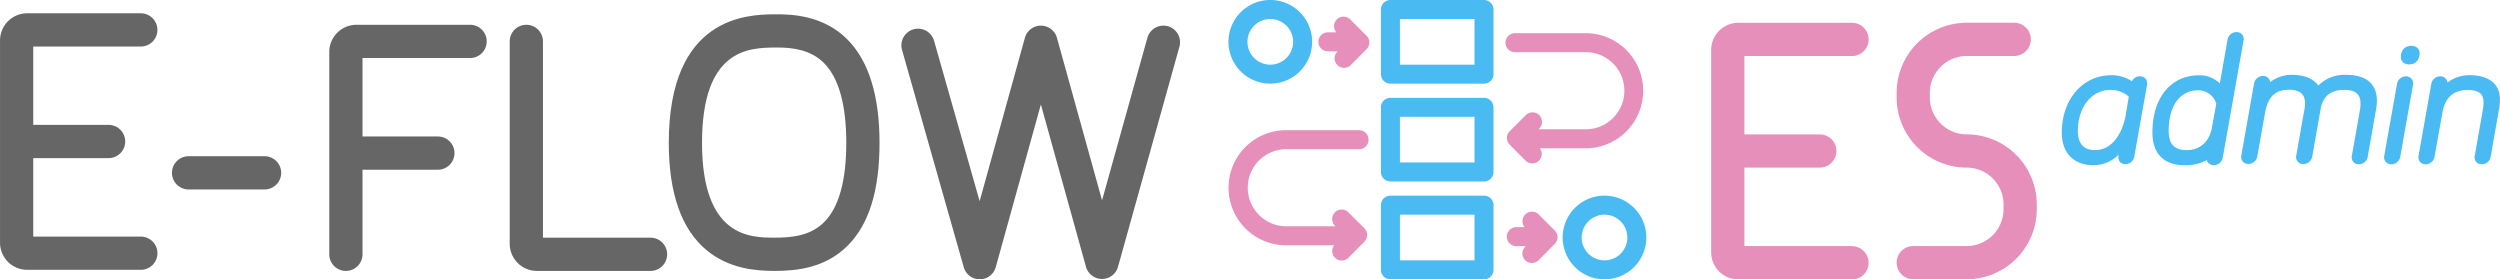 <svg id="Camada_1" data-name="Camada 1" xmlns="http://www.w3.org/2000/svg" viewBox="0 0 1052.99 117.65"><defs><style>.cls-1{fill:none;stroke:#edbcd3;stroke-linecap:round;stroke-miterlimit:10;stroke-width:8px;}.cls-2{fill:#666;}.cls-3{fill:#e58fba;}.cls-4{fill:#49baf2;}</style></defs><path class="cls-1" d="M1259.3,527" transform="translate(-587.57 -479.2)"/><path class="cls-2" d="M646.87,578.85h-45.3V545.8h31.74a7,7,0,0,0,0-14H601.57v-33h45.3a7,7,0,0,0,0-14H599a11.44,11.44,0,0,0-11.42,11.43v85.24A11.44,11.44,0,0,0,599,592.85h47.88a7,7,0,0,0,0-14Z" transform="translate(-587.57 -479.2)"/><path class="cls-2" d="M699,559H667a7,7,0,0,1,0-14h32a7,7,0,0,1,0,14Z" transform="translate(-587.57 -479.2)"/><path class="cls-2" d="M913.83,593.31h-.26c-7.72,0-19.07-.95-28.48-8.8-10.5-8.76-15.83-23.94-15.83-45.14,0-53.43,33.32-54,44.27-54.14,8.53-.14,21,.79,30.76,10.4,9.11,9,13.73,23.68,13.73,43.74s-4.4,34.29-13.45,43.32C935.18,592.06,923.25,593.31,913.83,593.31Zm1.12-94.1h-1.2c-10.65.18-30.49.5-30.49,40.15,0,39.86,20.5,39.92,30.35,39.94h.25c7.45,0,15.11-.82,20.82-6.53,6.2-6.18,9.34-17.42,9.34-33.41,0-16.16-3.21-27.52-9.55-33.76C928.87,500.1,921.26,499.21,915,499.21Z" transform="translate(-587.57 -479.2)"/><path class="cls-2" d="M785.57,489.64H737.69a11.45,11.45,0,0,0-11.43,11.43v85.24a7,7,0,0,0,14,0V550.69H772a7,7,0,0,0,0-14H740.26V503.64h45.31a7,7,0,0,0,0-14Z" transform="translate(-587.57 -479.2)"/><path class="cls-2" d="M861.57,593.31H813.69a11.45,11.45,0,0,1-11.43-11.43V496.64a7,7,0,0,1,14,0v82.67h45.31a7,7,0,1,1,0,14Z" transform="translate(-587.57 -479.2)"/><path class="cls-2" d="M1000.23,596.85a7,7,0,0,1-6.73-5.09l-26-91.54A7,7,0,1,1,981,496.39l19.19,67.54,19.06-68.8A7,7,0,0,1,1026,490h0a7,7,0,0,1,6.75,5.13l19,68.45,19.1-68.46a7,7,0,0,1,13.49,3.76l-25.87,92.7a7,7,0,0,1-6.74,5.12h0a7,7,0,0,1-6.75-5.13l-19-68.37-19,68.51a7,7,0,0,1-6.72,5.14Z" transform="translate(-587.57 -479.2)"/><path class="cls-3" d="M1415.94,535.8a15.53,15.53,0,0,1-15.51-15.51v-2a15.53,15.53,0,0,1,15.51-15.51h20a7,7,0,0,0,0-14h-20a29.55,29.55,0,0,0-29.51,29.51v2a29.55,29.55,0,0,0,29.51,29.51,15.53,15.53,0,0,1,15.51,15.51v2a15.53,15.53,0,0,1-15.51,15.52h-22.51a7,7,0,0,0,0,14h22.51a29.55,29.55,0,0,0,29.51-29.52v-2A29.55,29.55,0,0,0,1415.94,535.8Z" transform="translate(-587.57 -479.2)"/><path class="cls-3" d="M1367.62,582.85h-45.31V549.8h31.74a7,7,0,0,0,0-14h-31.74v-33h45.31a7,7,0,0,0,0-14h-47.88a11.45,11.45,0,0,0-11.43,11.43v85.24a11.45,11.45,0,0,0,11.43,11.43h47.88a7,7,0,0,0,0-14Z" transform="translate(-587.57 -479.2)"/><path class="cls-4" d="M1122.61,514.43a17.62,17.62,0,1,1,17.62-17.62A17.64,17.64,0,0,1,1122.61,514.43Zm0-27.23a9.62,9.62,0,1,0,9.62,9.61A9.62,9.62,0,0,0,1122.61,487.2Z" transform="translate(-587.57 -479.2)"/><path class="cls-3" d="M1163.14,494.24l-6.72-6.72a4,4,0,0,0-6,5.29h-3.55a4,4,0,0,0,0,8H1151l-.22.22a4,4,0,0,0,5.68,5.63l6.72-6.77A4,4,0,0,0,1163.14,494.24Z" transform="translate(-587.57 -479.2)"/><path class="cls-4" d="M1212.63,514.43h-39.42a4,4,0,0,1-4-4V483.2a4,4,0,0,1,4-4h39.42a4,4,0,0,1,4,4v27.23A4,4,0,0,1,1212.63,514.43Zm-35.42-8h31.42V487.2h-31.42Z" transform="translate(-587.57 -479.2)"/><path class="cls-4" d="M1212.63,555.64h-39.42a4,4,0,0,1-4-4V524.41a4,4,0,0,1,4-4h39.42a4,4,0,0,1,4,4v27.23A4,4,0,0,1,1212.63,555.64Zm-35.42-8h31.42V528.41h-31.42Z" transform="translate(-587.57 -479.2)"/><path class="cls-4" d="M1212.63,596.85h-39.42a4,4,0,0,1-4-4V565.62a4,4,0,0,1,4-4h39.42a4,4,0,0,1,4,4v27.23A4,4,0,0,1,1212.63,596.85Zm-35.42-8h31.42V569.62h-31.42Z" transform="translate(-587.57 -479.2)"/><path class="cls-3" d="M1255.91,493.18h-30.24a4,4,0,0,0,0,8h30.24a16.24,16.24,0,0,1,0,32.47h-20.33l.23-.23a4,4,0,1,0-5.65-5.66l-6.72,6.72a4,4,0,0,0,0,5.65l6.72,6.77a4,4,0,0,0,6-5.25h19.77a24.24,24.24,0,0,0,0-48.47Z" transform="translate(-587.57 -479.2)"/><path class="cls-4" d="M1263.39,596.85A17.62,17.62,0,1,1,1281,579.23,17.64,17.64,0,0,1,1263.39,596.85Zm0-27.23a9.62,9.62,0,1,0,9.61,9.61A9.62,9.62,0,0,0,1263.39,569.62Z" transform="translate(-587.57 -479.2)"/><path class="cls-3" d="M1242.44,576.3l-6.72-6.72a4,4,0,0,0-6,5.28h-3.49a4,4,0,0,0,0,8h4l-.21.22a4,4,0,1,0,5.68,5.63l6.72-6.77A4,4,0,0,0,1242.44,576.3Z" transform="translate(-587.57 -479.2)"/><path class="cls-3" d="M1155.51,568.62a4,4,0,1,0-5.66,5.66l.24.23h-20.33a16.24,16.24,0,1,1,0-32.47H1160a4,4,0,0,0,0-8h-30.24a24.24,24.24,0,1,0,0,48.47h19.77a4,4,0,0,0,.34,5.27,4,4,0,0,0,5.65,0l6.72-6.77a4,4,0,0,0,0-5.65Z" transform="translate(-587.57 -479.2)"/><path class="cls-4" d="M1469.14,548.77c-8.12,0-13.16-5.22-13.16-13.61,0-14.06,8.76-24.27,20.84-24.27a15.42,15.42,0,0,1,8.72,2.53,3.59,3.59,0,0,1,3.36-2.08,3,3,0,0,1,2.38,1,3.07,3.07,0,0,1,.62,2.53l-5.37,30.28a3.8,3.8,0,0,1-3.74,3.21,3,3,0,0,1-2.31-1,3.12,3.12,0,0,1-.62-2.56l.09-.49A14.88,14.88,0,0,1,1469.14,548.77Zm7.31-31.7c-7.94,0-13.7,7.29-13.7,17.35,0,3.66,1.24,8,7.13,8,7.69,0,11.74-7.55,13-14.61l1.33-7.9A11.34,11.34,0,0,0,1476.45,517.07Z" transform="translate(-587.57 -479.2)"/><path class="cls-4" d="M1581.16,548.39a2.92,2.92,0,0,1-3-3.55l3.36-19a16,16,0,0,0,.28-3c0-2.69-.79-5.79-6.91-5.79-5.62,0-9,2.74-9.9,8.13l-3.51,19.91a3.8,3.8,0,0,1-3.74,3.21,2.92,2.92,0,0,1-3-3.55l3.36-19a16.82,16.82,0,0,0,.35-3.11c0-3.79-2.23-5.64-6.83-5.64-5.71,0-8.79,3-10,9.62l-3.28,18.42a3.8,3.8,0,0,1-3.74,3.21,2.92,2.92,0,0,1-3-3.55l5.37-30.29a3.8,3.8,0,0,1,3.74-3.21,3,3,0,0,1,2.37,1,2.88,2.88,0,0,1,.67,1.6,14.58,14.58,0,0,1,9.12-3.08c6.6,0,9.7,2.45,11.15,4.52a15.58,15.58,0,0,1,11.6-4.52c10.81,0,13.08,5.9,13.08,10.85a19.27,19.27,0,0,1-.31,3.54l-3.51,19.9A3.8,3.8,0,0,1,1581.16,548.39Z" transform="translate(-587.57 -479.2)"/><path class="cls-4" d="M1594.8,548.39a3,3,0,0,1-2.37-1,3.09,3.09,0,0,1-.63-2.53l5.38-30.29a3.8,3.8,0,0,1,3.74-3.21,2.93,2.93,0,0,1,3,3.55l-5.37,30.29A3.81,3.81,0,0,1,1594.8,548.39Zm7.46-42.06c-2.07,0-3.46-1.24-3.46-3.09,0-2.87,1.74-4.73,4.43-4.73,2.07,0,3.46,1.24,3.46,3.09C1606.69,504.47,1605,506.33,1602.26,506.33Z" transform="translate(-587.57 -479.2)"/><path class="cls-4" d="M1632.92,548.39a2.91,2.91,0,0,1-3-3.55l3.35-19a21.28,21.28,0,0,0,.36-3.48c0-2.45-.75-5.27-6.61-5.27-6.08,0-9.59,3.15-10.72,9.62L1613,545.18a3.81,3.81,0,0,1-3.75,3.21,3,3,0,0,1-2.37-1,3.09,3.09,0,0,1-.63-2.53l5.37-30.29a3.81,3.81,0,0,1,3.75-3.21,3,3,0,0,1,2.36,1,2.89,2.89,0,0,1,.67,1.64,15,15,0,0,1,9.35-3.13c8.12,0,12.78,3.71,12.78,10.17a24.81,24.81,0,0,1-.39,4.22l-3.5,19.9A3.8,3.8,0,0,1,1632.92,548.39Z" transform="translate(-587.57 -479.2)"/><path class="cls-4" d="M1531.92,493.72a3,3,0,0,0-2.37-1,3.82,3.82,0,0,0-3.75,3.21l-3.25,18.42a12,12,0,0,0-8.74-3.43c-11.93,0-19.65,9.47-19.65,24.12,0,8.87,4.84,13.76,13.61,13.76a19.59,19.59,0,0,0,9.33-2.16,2.83,2.83,0,0,0,.58,1.13,3,3,0,0,0,2.37,1,3.81,3.81,0,0,0,3.74-3.22l8.76-49.31A3.07,3.07,0,0,0,1531.92,493.72Zm-23.33,48.72c-5.17,0-7.58-2.57-7.58-8.1,0-10.56,4.74-17.12,12.35-17.12a8,8,0,0,1,7.7,5.62l-1.82,10.06C1518.17,538.87,1514.19,542.44,1508.59,542.44Z" transform="translate(-587.57 -479.2)"/></svg>